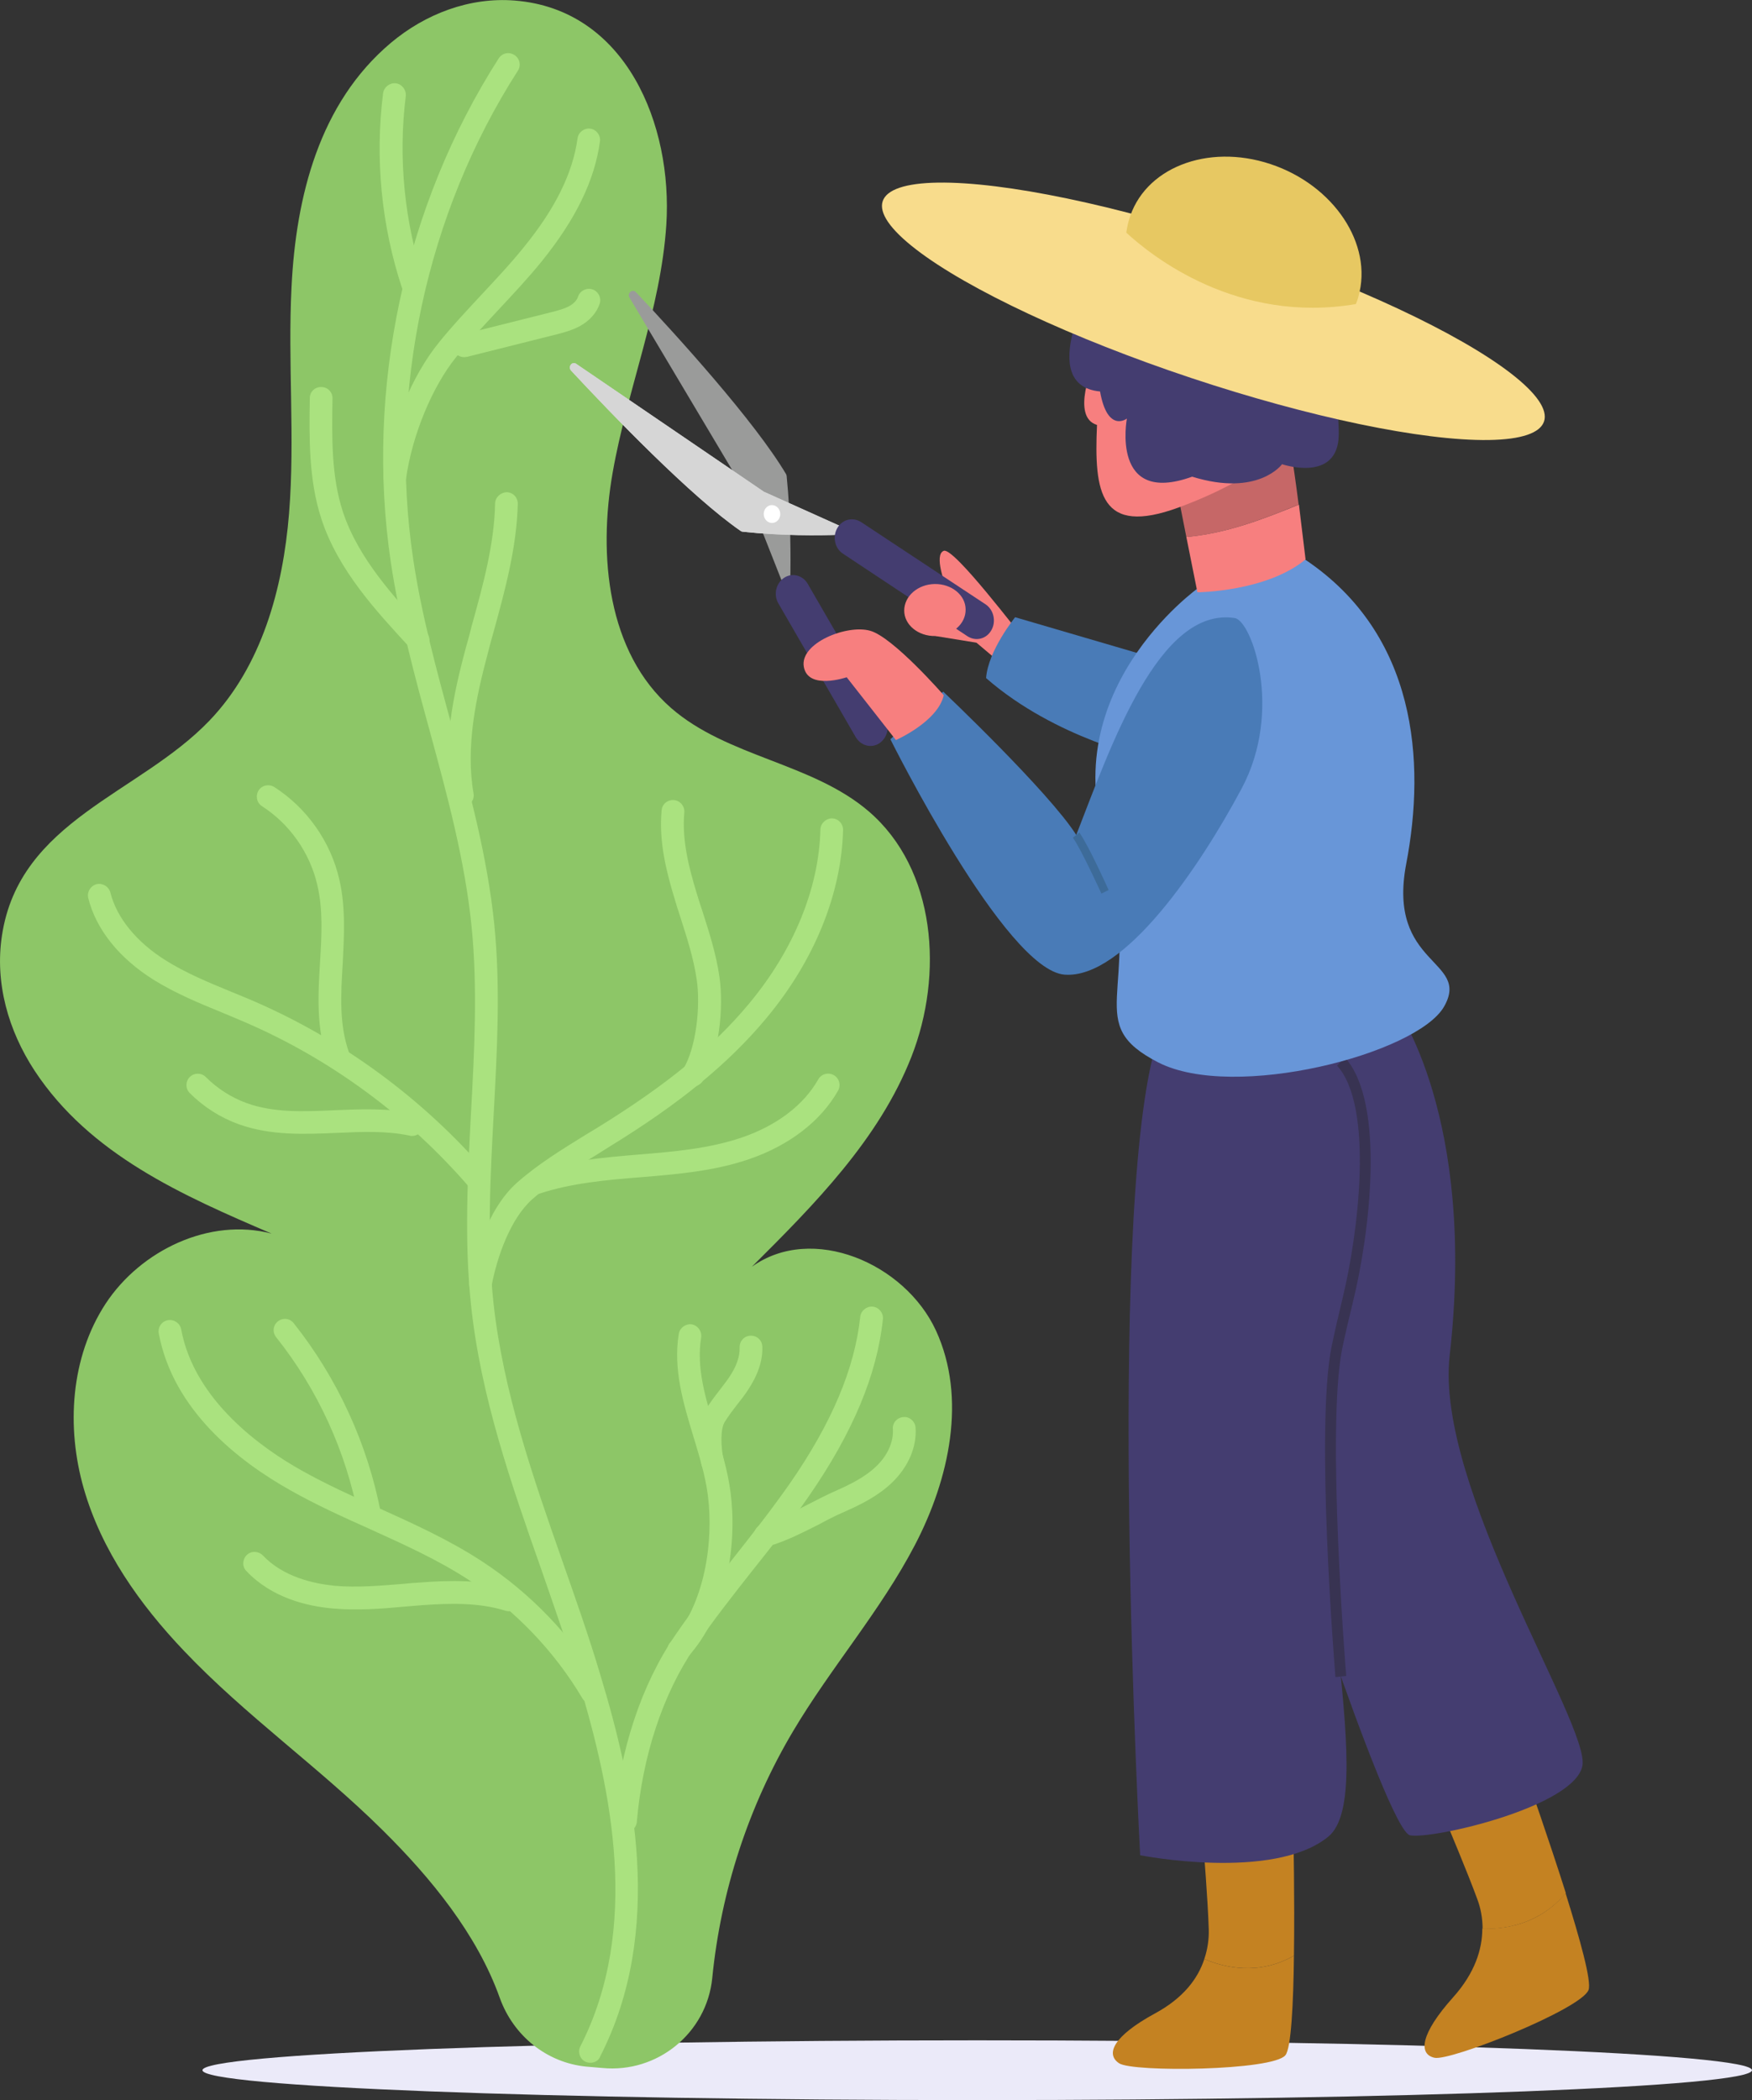 <svg xmlns="http://www.w3.org/2000/svg" width="633.4" height="759.1" style="enable-background:new 0 0 633.4 759.1" xml:space="preserve"><rect width="100%" height="100%" fill="#333333" stroke="none"/><style>.st3{fill:#f77f7f}.st4{fill:#497bb7}.st5{fill:#d6d6d6}.st6{fill:#443d70}.st8{fill:#c48222}.st15{fill:#aae27f}</style><path d="M633.4 748.3c0 6-125.4 10.8-280.1 10.8-154.7 0-280.1-4.8-280.1-10.8 0-6 125.4-10.8 280.1-10.8 154.7 0 280.1 4.8 280.1 10.8z" style="fill:#ebeaf9"/><path d="M217.8 747.5c19.9 1.9 37.7-12.6 39.7-32.5 3.1-31.4 13.1-62.1 29.2-89.2 13.7-23.1 31.7-43.6 44.1-67.4 12.4-23.8 18.8-53 7.6-77.4-11.2-24.4-44.8-38.8-66.6-23.1 22.7-22.6 46-46.1 57.7-75.9 11.7-29.8 8.9-67.8-15.4-88.7-20.5-17.6-51.1-19.6-71.5-37.4-23-20.1-26.4-55-21.1-85.1 5.3-30.1 17.4-59 19.4-89.6 2.3-36-14.5-77.8-54.8-81-16.3-1.3-32.3 4.8-44.8 15.3-25.9 21.8-34.3 55.6-35.9 88.2-1.4 27.3 1.3 54.6-.9 81.9-2.2 27.2-9.9 55.2-28.8 74.9C50.3 287 7 296.5.7 338.2-1.9 355.3 3 372.5 12.5 387c20 30.4 53.5 45.1 85.7 58.9-22.4-5.9-47.3 6-60 25.3-12.7 19.4-14.3 44.7-7.9 66.9 6.4 22.3 20.2 41.8 36.2 58.6 22.2 23.4 48.9 42.1 71.8 64.8 17.5 17.3 34.2 37.7 42.4 60.7 4.9 13.6 16.9 23.4 31.3 24.8l5.8.5z" style="fill:#8dc667"/><path d="M282.8 210.4 271 180.5c0-.1-.1-.2-.1-.2l-43.3-72.7c-1-1.6 1-3.3 2.3-2 14.7 15.6 42.9 46.6 54.3 65.8.1.2.2.5.2.7 1.5 15.2 1.5 29.6 1.3 37.8-.1 1.6-2.3 2-2.9.5z" style="fill:#9a9b9a"/><path class="st3" d="m338.2 229.9 16.6 2.7-7.1-7.4z"/><path class="st3" d="M369.8 230.3c-.5 0-24.9-32.6-28.6-31.2-3.7 1.4.7 12.7.7 12.7l.2 11.3 22.3 18.8 5.4-11.6z"/><path class="st4" d="M427.1 240.7 367 223.1s-9.8 12.1-10.5 22c25 21.9 58.8 29 58.8 29l11.8-33.4z"/><path class="st5" d="m304.1 190.3-27.8-12.5c-.1 0-.2-.1-.2-.1l-67.8-46.2c-1.5-1-3.1 1.1-1.8 2.5 14.6 15.7 43.6 45.8 61.4 58 .2.1.4.2.7.2 14.1 1.5 27.4 1.4 35.1 1.1 1.5 0 1.9-2.4.4-3z"/><path class="st5" d="m304.1 190.3-27.8-12.5c-.1 0-.2-.1-.2-.1l-67.8-46.2c-1.5-1-3.1 1.1-1.8 2.5 14.6 15.7 43.6 45.8 61.4 58 .2.1.4.2.7.2 14.1 1.5 27.4 1.4 35.1 1.1 1.5 0 1.9-2.4.4-3z"/><path class="st6" d="M358.4 227.8c-1.8 3.2-5.6 4.1-8.6 2.2l-45.1-29.9c-2.9-1.9-3.8-6.1-2-9.2 1.8-3.2 5.6-4.1 8.6-2.2l45.1 29.8c2.9 2 3.8 6.2 2 9.3zM318 268.6c2.9-2 3.8-6.1 2-9.2L292 211c-1.8-3.1-5.7-4.1-8.6-2.1-2.9 2-3.8 6.1-2 9.2l28 48.4c1.9 3.1 5.7 4.1 8.6 2.1z"/><path d="M280.4 182.9c1.5.8 2.1 2.7 1.4 4.3-.7 1.6-2.5 2.3-4 1.5-1.5-.8-2.1-2.7-1.4-4.3.7-1.6 2.5-2.3 4-1.5z" style="fill:#fff"/><path class="st8" d="M467.8 706.9c.3-21.1-.2-43.4-.2-43.4-11.9-5.6-32.5 3.9-32.5 3.9s1.6 19.7 1.9 30c.1 3.5-.4 7.1-1.6 10.7 7.2 3.1 19.7 6.1 32.4-1.2z"/><path class="st8" d="M435.4 708.1c-2.3 7.1-7.6 14.1-17.7 19.6-15.3 8.3-18.1 14.8-13.1 18.1 5 3.3 55.5 2.7 60.1-2.9 2.1-2.5 2.9-18.8 3.1-36-12.7 7.3-25.2 4.3-32.4 1.2zM535.9 697.1c0 7.5-2.7 16.1-10.6 24.9-11.9 13.3-12.5 20.5-6.7 21.8 5.8 1.3 53.1-17.6 55.7-24.5 1.2-3.1-3.2-18.7-8.3-35-9.6 11.5-22.3 13.1-30.1 12.8z"/><path class="st8" d="M566.1 684.3c-6.3-19.9-13.7-40.8-13.7-40.8-13-.9-29.4 15.4-29.4 15.4s7.6 18 11.1 27.6c1.2 3.2 1.9 6.8 1.9 10.7 7.7.2 20.4-1.4 30.1-12.9z"/><path class="st6" d="M504.5 363.8s29.4 39.8 19.6 126.2c-5.4 47.5 50.6 133.4 48 148.2-2.7 14.8-53.9 26.7-62.3 25.2-8.4-1.4-52.1-136.2-49.7-134.8 2.4 1.4-11.7-146.3 44.4-164.8z"/><path class="st6" d="M480.2 375.7s19.9 49.5 3.5 110c-16.3 60.5 16.3 162-3.5 178.2-19.9 16.2-68 6.7-68 6.7s-12.3-227.2 5.3-291.5c25.1-8.6 62.7-3.4 62.7-3.4z"/><path d="M482.8 606.2c-.3-3.7-7.3-89.9-1.4-119.4 1.2-5.8 2.6-11.8 4-17.6 5.8-23.9 11.3-69.3-2-84l2.8-3c14.9 16.5 8.9 64.1 3 88.1-1.4 5.7-2.8 11.7-4 17.4-5.7 28.9 1.4 117.2 1.5 118.1l-3.9.4z" style="fill:#383352"/><path d="M433.5 212.3s-54.6 38.5-32 97.1c10.6 50-10.2 60.5 17.2 74.6 27.4 14.1 93.7-3.1 103.4-20.2 9.7-17.1-20.8-14.5-13.7-51.6 7.1-37.1 3.7-82.9-36.5-109.9-14.7-7.2-38.4 10-38.4 10z" style="fill:#6896d8"/><path d="m465.8 157-40 21.4 3.1 15.7c14.5-1.3 27.3-6.3 40.6-11.7-2.1-16.4-3.7-25.4-3.7-25.4z" style="fill:#c66767"/><path class="st3" d="M395.5 131.2s-8.6 19.5 1.1 22.4c-1.1 24.5 1.1 40.3 29.6 29.8 28.5-10.5 39.5-22.9 39.5-22.9l-70.2-29.3zM428.9 194.1l4 20s25-.2 39.1-11.9c-.9-7.5-1.7-14.1-2.4-19.8-13.3 5.4-26.2 10.4-40.7 11.7z"/><path class="st6" d="M395.5 101.2s-21.4 38.1 2.2 40.3c2.7 15.2 9.7 9.8 9.7 9.8s-6 31.7 23.6 21c23.9 7.4 32.5-4.5 32.5-4.5s20.3 6.9 20.5-10.7c.2-17.6-8.8-38.6-8.8-38.6s-33.7 33.9-79.7-17.3z"/><path class="st4" d="M446.4 223.4c6.1.9 17.6 33.3 2.5 61.6-15.1 28.3-42.5 68.9-64 67.3-21.5-1.6-63-85.1-63-85.1L341 250s38.2 36.2 48.1 51.8c12.6-32.4 29.9-82.6 57.3-78.4z"/><path class="st3" d="M341.2 251.3s-18.3-21-26.6-23.3c-8.3-2.4-25.5 4.4-24 13s15.5 3.8 15.5 3.8l17.8 22.7s15.1-6.6 17.3-16.2z"/><path d="M398.2 323c-.1-.2-7.2-15.8-10.3-20.2l2.3-1.9c3.3 4.6 10.3 20.1 10.6 20.8l-2.6 1.3z" style="fill:#3d6b99"/><ellipse transform="rotate(-71.585 438.654 112.465)" cx="438.6" cy="112.5" rx="25.4" ry="126" style="fill:#f8dc8c"/><path d="M490.2 109.9c.3-.9.7-1.7.9-2.7 5.4-18.9-8.9-40.3-31.8-47.9-22.9-7.6-45.9 1.5-51.2 20.4-.4 1.4-.7 2.9-.9 4.4 9.3 8.6 40.2 33.1 83 25.8z" style="fill:#e7c862"/><path class="st3" d="M337.9 211.1c6.1-.1 11.2 4 11.2 9.2.1 5.2-4.8 9.5-11 9.6-6.1.1-11.2-4-11.2-9.2 0-5.2 4.9-9.5 11-9.6z"/><path class="st15" d="M213.5 745.6c-.6 0-1.3-.1-1.9-.4-2-1-2.8-3.5-1.8-5.5 21.9-42.8 11.2-92.8-.5-131.6-4.1-13.7-9-27.5-13.6-40.8-10.8-30.7-21.9-62.4-25.4-95.5-2.5-23.3-1.2-47 0-69.9 1.2-22 2.4-44.8.2-66.9-2.4-24-8.9-47.9-15.2-71-5.4-19.7-10.9-40.1-14-60.7-9.3-62.6 4.9-129 39-182.2 1.2-1.9 3.7-2.5 5.7-1.2 1.9 1.2 2.5 3.8 1.2 5.7-33.1 51.6-46.9 116-37.8 176.6 3 20.1 8.5 40.3 13.8 59.7 6.4 23.4 13 47.6 15.5 72.3 2.3 22.7 1 45.8-.2 68.1-1.2 22.6-2.5 46-.1 68.6 3.5 32.1 14.4 63.4 25 93.6 4.7 13.4 9.6 27.3 13.7 41.1 12.2 40.3 23.1 92.3-.1 137.7-.5 1.5-2 2.3-3.5 2.3z"/><path class="st15" d="M173.8 468.3c-.2 0-.5 0-.8-.1-2.2-.4-3.7-2.6-3.3-4.8 1.1-5.8 5.5-25.5 17.2-35.9 7.7-6.8 16.4-12.1 24.8-17.3l4.3-2.6c24.8-15.3 41.7-29.1 54.7-44.7 16.2-19.4 25.4-41.8 25.9-63.1.1-2.3 2.1-4 4.2-4 2.3.1 4 1.9 4 4.2-.6 23.1-10.4 47.3-27.8 68.1-13.6 16.3-31 30.6-56.7 46.4l-4.3 2.7c-8.1 5-16.6 10.1-23.7 16.4-7.7 6.9-12.6 20.6-14.6 31.3-.3 2-2 3.4-3.9 3.4zM225.9 662.6h-.3c-2.3-.2-3.9-2.2-3.7-4.4 2.1-25.4 10-49.4 22.4-67.4 6.7-9.8 14.1-19.2 21.3-28.2 6.7-8.5 13.6-17.3 19.9-26.3 15.2-21.9 23.5-41.6 25.5-60.3.2-2.2 2.3-3.9 4.5-3.7 2.2.2 3.9 2.2 3.7 4.5-2.1 20.1-10.9 41.1-26.9 64.2-6.4 9.2-13.4 18.1-20.2 26.6-7.1 9-14.4 18.3-20.9 27.8-11.6 16.9-19 39.5-21 63.5-.4 2-2.2 3.7-4.3 3.7zM214 615.8c-1.4 0-2.8-.7-3.5-2-10.1-17-24.2-31.7-40.7-42.5-11.4-7.5-24.2-13.2-36.5-18.8-9.4-4.2-19.1-8.6-28.3-13.8-18.9-10.6-42.4-29-47.6-56.7-.4-2.2 1-4.4 3.3-4.8 2.2-.4 4.4 1.1 4.8 3.3 4.8 25.9 29.4 43.1 43.5 51 8.9 5 18.4 9.3 27.7 13.5 12.6 5.7 25.7 11.6 37.6 19.4 17.6 11.5 32.5 27.1 43.2 45.1 1.2 1.9.5 4.5-1.4 5.6-.7.5-1.4.7-2.1.7zM173 430.8c-1.2 0-2.3-.5-3.1-1.4-22.1-25.7-50.2-46.5-81.3-59.9-2.7-1.2-5.5-2.3-8.3-3.5-8.3-3.4-16.8-6.9-24.7-11.8-12.5-7.8-20.9-18.3-23.7-29.6-.5-2.2.8-4.4 3-5 2.2-.5 4.4.8 5 3 2.3 9.2 9.5 18 20.1 24.6 7.2 4.5 15.1 7.8 23.4 11.2 2.8 1.2 5.7 2.3 8.4 3.5 32.3 14 61.4 35.5 84.3 62.1 1.5 1.7 1.3 4.3-.4 5.8-.8.7-1.8 1-2.7 1z"/><path class="st15" d="M250.4 392.8c-.7 0-1.5-.2-2.2-.6-1.9-1.2-2.5-3.7-1.3-5.6 4.8-7.7 6.4-22.8 5-32.4-1.1-7.7-3.5-15.1-6-22.9-.7-2.1-1.4-4.3-2-6.4-2.9-9.5-5.8-20.8-4.7-32 .2-2.3 2.2-3.9 4.5-3.7 2.2.2 3.9 2.2 3.7 4.5-.9 9.8 1.6 19.7 4.4 28.9.6 2.1 1.3 4.2 2 6.3 2.5 7.8 5.1 15.8 6.3 24.2 1.6 11.1 0 28.2-6.2 37.9-.9 1.1-2.2 1.8-3.5 1.8zM193.5 431.7c-1.7 0-3.3-1.1-3.9-2.8-.7-2.1.4-4.5 2.6-5.2 12.7-4.2 26-5.3 38.9-6.4 12.4-1 25.2-2.1 37-6.1 12.7-4.3 22.5-11.8 27.7-21 1.1-2 3.6-2.7 5.6-1.6 2 1.1 2.7 3.6 1.6 5.6-6.2 11-17.6 19.8-32.2 24.8-12.8 4.4-26.7 5.5-38.9 6.5-12.5 1-25.3 2.1-37 6-.6.1-1 .2-1.4.2zM122.3 385.9c-1.7 0-3.3-1-3.9-2.7-4.1-11.5-3.4-23.7-2.7-35.4.6-9.8 1.1-19.1-1-28-2.7-11.6-10-22-20-28.4-1.9-1.2-2.4-3.8-1.2-5.7 1.2-1.9 3.8-2.4 5.7-1.2 11.8 7.6 20.4 19.8 23.5 33.5 2.3 10 1.7 20.3 1.2 30.3-.7 11.4-1.3 22.2 2.3 32.2.8 2.1-.4 4.5-2.5 5.2-.5.2-1 .2-1.4.2zM149 410.6c-.3 0-.6 0-.8-.1-8.5-1.8-17.3-1.4-26.6-1-11.7.5-23.7 1-35.2-3.1-6.7-2.4-12.8-6.3-17.8-11.3-1.6-1.6-1.6-4.2 0-5.8 1.6-1.6 4.2-1.6 5.8 0 4.1 4.1 9.2 7.4 14.7 9.4 9.9 3.6 20.7 3.1 32 2.6 9.4-.4 19.2-.8 28.7 1.2 2.2.5 3.6 2.6 3.2 4.8-.4 1.9-2.1 3.3-4 3.3zM133.6 551.6c-1.9 0-3.6-1.4-4-3.3-4.5-23.7-14.8-46.2-29.8-65-1.4-1.8-1.1-4.3.7-5.7 1.8-1.4 4.3-1.1 5.7.7 15.8 19.9 26.7 43.6 31.5 68.6.4 2.2-1 4.4-3.3 4.8-.3-.1-.6-.1-.8-.1zM183.9 582.4c-.4 0-.8-.1-1.2-.2-9.6-3-20.1-2.7-30-2-2 .2-4.1.3-6.1.5-8.6.8-17.4 1.5-26.3.7-9.2-.8-22-3.8-31.2-13.5-1.6-1.6-1.5-4.2.1-5.8 1.6-1.6 4.2-1.5 5.8.1 7.4 7.8 18.2 10.2 26 11 8.1.7 16.2 0 24.8-.7 2.1-.2 4.1-.4 6.2-.5 10.7-.8 22.1-1.1 33 2.3 2.2.7 3.4 3 2.7 5.1-.4 1.8-2.1 3-3.8 3zM245.4 600.5c-1 0-2-.4-2.8-1.1-1.7-1.5-1.8-4.1-.2-5.8 12.4-13.4 15.7-36.4 13.5-53.2-.9-7-3.1-14.2-5.2-21.1-3.6-11.9-7.4-24.3-5.3-37.2.4-2.2 2.5-3.7 4.7-3.4 2.2.4 3.7 2.5 3.4 4.7-1.8 11 1.5 21.9 5.1 33.5 2.2 7.2 4.5 14.7 5.5 22.4 2.3 17.3-.5 43.4-15.6 59.8-.9.9-2 1.4-3.1 1.4zM276.6 559c-1.8 0-3.4-1.2-3.9-3-.6-2.2.7-4.4 2.8-5 5.6-1.6 11.4-4.5 17-7.4 3.1-1.6 6.4-3.3 9.6-4.7 5.2-2.3 10.7-5 14.7-8.9 4.1-3.9 6.3-8.9 6-13.4-.2-2.3 1.5-4.2 3.8-4.4 2.2-.2 4.2 1.5 4.4 3.8.5 7-2.6 14.2-8.5 19.9-5 4.8-11.2 7.9-17.1 10.5-3 1.3-6 2.8-9.1 4.5-6 3-12.1 6.2-18.5 8-.5.1-.9.1-1.2.1z"/><path class="st15" d="M257.6 532.7c-1.9 0-3.6-1.3-4-3.3-.6-3-2.4-13.4 1.4-19.6 1.5-2.6 3.3-4.9 5-7.1 1.2-1.6 2.4-3.1 3.5-4.7 2.8-4.1 4-7.7 3.9-10.9-.1-2.3 1.6-4.2 3.9-4.3 2.3-.1 4.2 1.6 4.3 3.9.2 5-1.5 10.2-5.3 15.9-1.2 1.8-2.5 3.5-3.8 5.1-1.7 2.2-3.2 4.2-4.5 6.3-1.6 2.6-1.4 8.9-.4 13.8.5 2.2-1 4.4-3.2 4.8-.2 0-.5.1-.8.1zM167.1 291.7c-2 0-3.7-1.4-4-3.4-3.2-18.4.7-37.2 5.5-54.8.7-2.5 1.4-5 2-7.5 4-14.4 8.1-29.2 8.4-44.1.1-2.3 2.1-3.9 4.2-4 2.3.1 4 1.9 4 4.2-.4 15.8-4.6 31.2-8.7 46.1-.7 2.5-1.4 4.9-2 7.4-4.5 16.7-8.2 34.4-5.3 51.2.4 2.2-1.1 4.3-3.3 4.7-.3.1-.5.2-.8.2zM142.8 176.4h-.6c-2.2-.3-3.8-2.4-3.5-4.6 2.5-17.3 10.3-36.1 19.9-47.9 4.9-6.1 10.3-11.8 15.5-17.4 5.2-5.6 10.6-11.3 15.4-17.3 11.3-13.9 17.6-26.7 19.3-39.2.3-2.2 2.4-3.8 4.6-3.5 2.2.3 3.8 2.4 3.5 4.6-1.9 14.1-8.8 28.2-21 43.3-5 6.2-10.5 12-15.8 17.7-5.1 5.5-10.4 11.1-15.2 17-8.6 10.6-15.9 28.2-18.1 43.9-.3 1.9-2 3.4-4 3.4zM149.3 107.1c-1.7 0-3.3-1.1-3.9-2.8-7.5-22.6-9.9-47-6.9-70.6.3-2.2 2.3-3.8 4.6-3.6 2.2.3 3.8 2.3 3.6 4.6-2.8 22.4-.5 45.6 6.6 67 .7 2.1-.5 4.5-2.6 5.2-.5.1-1 .2-1.4.2z"/><path class="st15" d="M167.8 129.1c-1.8 0-3.5-1.2-4-3.1-.6-2.2.8-4.4 3-5l32.3-8.1c2.4-.6 4.7-1.2 6.6-2.2 1.7-.9 2.9-2.2 3.3-3.5.7-2.1 3-3.3 5.2-2.6 2.1.7 3.3 3 2.6 5.2-1.1 3.3-3.7 6.2-7.2 8.1-2.8 1.5-5.8 2.3-8.5 3l-32.3 8.1c-.3 0-.7.1-1 .1zM151.2 235.4c-1.1 0-2.2-.4-3-1.3-12.1-13.1-25.9-27.9-32-46.5-4.7-14.3-4.4-29.9-4.2-43.7 0-2.3 1.9-4.1 4.2-4 2.3 0 4.1 1.9 4 4.2-.2 13.7-.5 28 3.8 41 5.6 16.9 18.7 31 30.2 43.5 1.5 1.7 1.4 4.2-.2 5.8-.8.6-1.8 1-2.8 1z"/></svg>